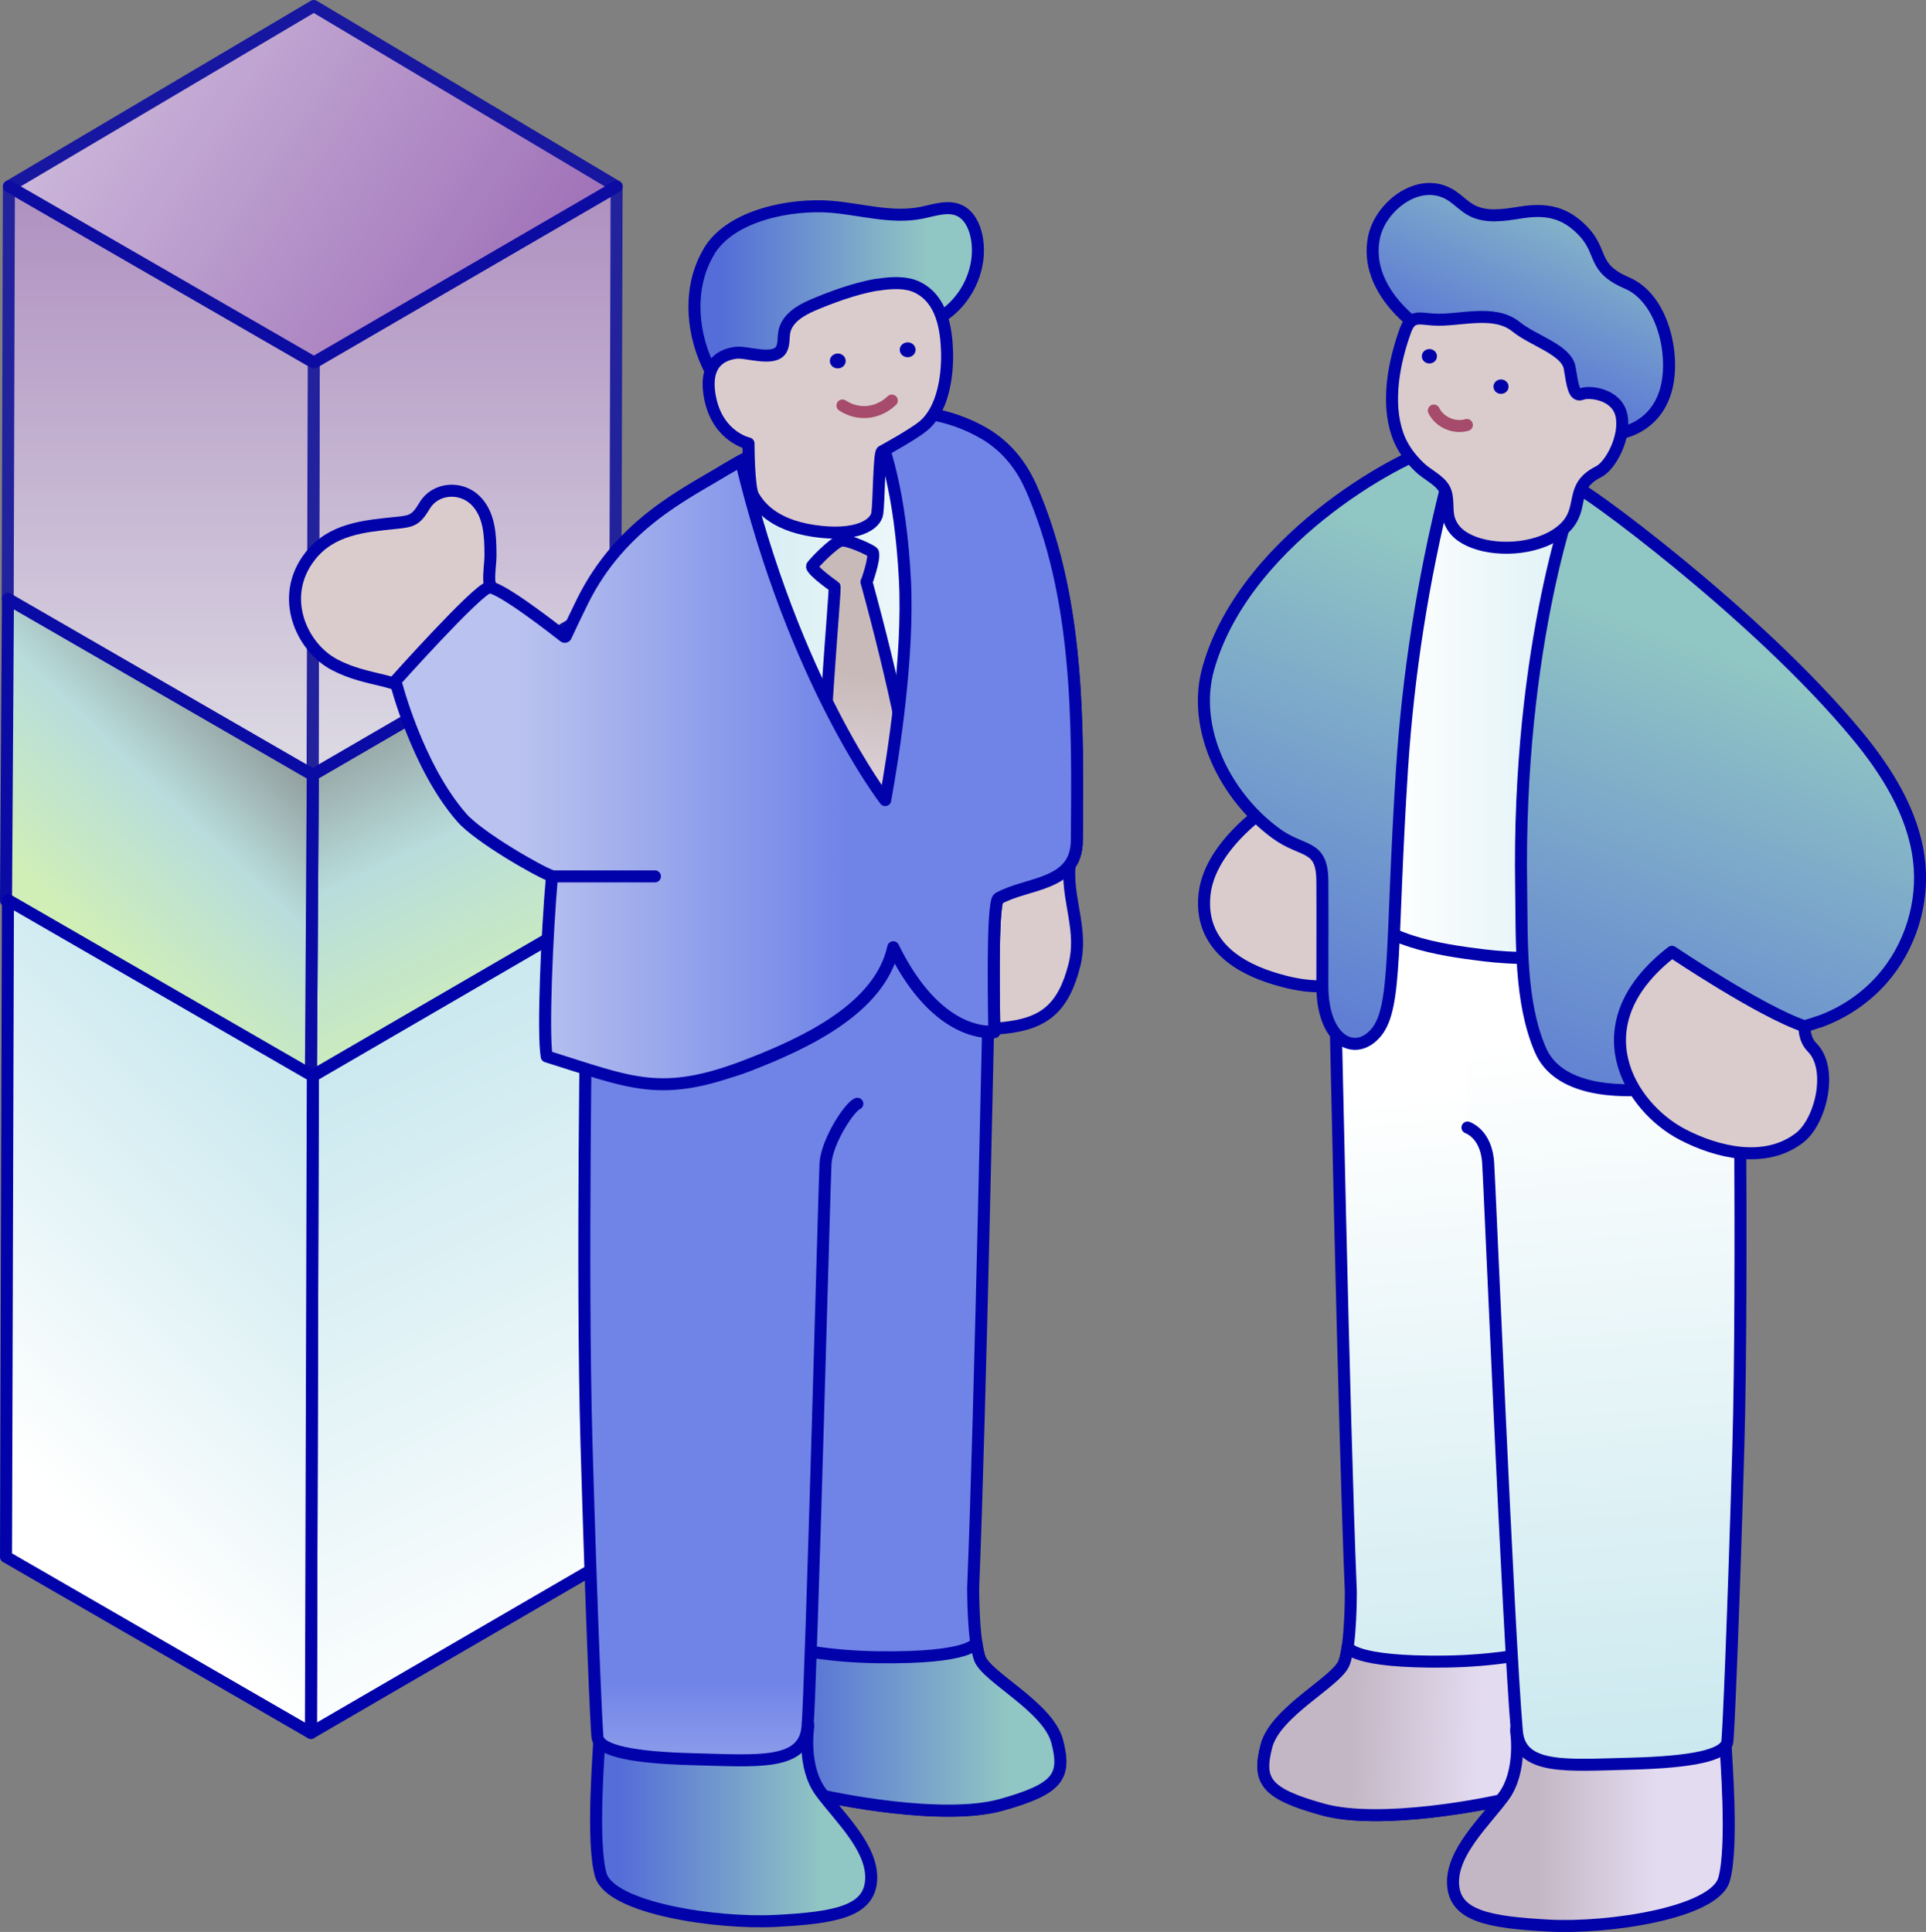 <?xml version="1.0" encoding="UTF-8"?>
<svg id="_レイヤー_2" data-name="レイヤー 2" xmlns="http://www.w3.org/2000/svg" xmlns:xlink="http://www.w3.org/1999/xlink" viewBox="0 0 160.33 160.84">
  <rect x="0" y="0" width="160.33" height="160.84" fill="#808080" stroke="none"/>
  <defs>
    <style>
      .cls-1 {
        fill: url(#_名称未設定グラデーション_82-2);
      }

      .cls-1, .cls-2, .cls-3, .cls-4, .cls-5, .cls-6, .cls-7, .cls-8, .cls-9, .cls-10, .cls-11, .cls-12, .cls-13, .cls-14, .cls-15, .cls-16, .cls-17, .cls-18, .cls-19, .cls-20, .cls-21, .cls-22, .cls-23, .cls-24, .cls-25 {
        stroke-linecap: round;
        stroke-linejoin: round;
      }

      .cls-1, .cls-2, .cls-3, .cls-4, .cls-5, .cls-6, .cls-7, .cls-8, .cls-9, .cls-10, .cls-11, .cls-12, .cls-13, .cls-20, .cls-21, .cls-22, .cls-23, .cls-24, .cls-25 {
        stroke: #0202aa;
      }

      .cls-2 {
        fill: url(#_名称未設定グラデーション_80-4);
      }

      .cls-3 {
        fill: url(#_名称未設定グラデーション_80-6);
      }

      .cls-4 {
        fill: url(#_名称未設定グラデーション_80-5);
      }

      .cls-5 {
        fill: url(#_名称未設定グラデーション_80-2);
      }

      .cls-6 {
        fill: url(#_名称未設定グラデーション_80-3);
      }

      .cls-7 {
        fill: url(#_名称未設定グラデーション_84-5);
      }

      .cls-8 {
        fill: url(#_名称未設定グラデーション_84-2);
      }

      .cls-9 {
        fill: url(#_名称未設定グラデーション_84-4);
      }

      .cls-10 {
        fill: url(#_名称未設定グラデーション_84-3);
      }

      .cls-11 {
        fill: url(#_名称未設定グラデーション_84-6);
      }

      .cls-12 {
        fill: url(#_名称未設定グラデーション_85-2);
      }

      .cls-13 {
        fill: url(#_名称未設定グラデーション_85-3);
      }

      .cls-14 {
        fill: url(#_名称未設定グラデーション_115);
      }

      .cls-14, .cls-15, .cls-16, .cls-17, .cls-18 {
        stroke: #0a0aa4;
      }

      .cls-15 {
        fill: url(#_名称未設定グラデーション_116);
      }

      .cls-16 {
        fill: url(#_名称未設定グラデーション_116-2);
      }

      .cls-17 {
        fill: url(#_名称未設定グラデーション_115-3);
      }

      .cls-18 {
        fill: url(#_名称未設定グラデーション_115-2);
      }

      .cls-19 {
        fill: none;
        stroke: #a64b6b;
      }

      .cls-20 {
        fill: url(#_名称未設定グラデーション_86);
      }

      .cls-21 {
        fill: url(#_名称未設定グラデーション_85);
      }

      .cls-22 {
        fill: url(#_名称未設定グラデーション_84);
      }

      .cls-23 {
        fill: url(#_名称未設定グラデーション_82);
      }

      .cls-24 {
        fill: url(#_名称未設定グラデーション_80);
      }

      .cls-26 {
        isolation: isolate;
      }

      .cls-25 {
        fill: #dacccc;
      }

      .cls-27 {
        opacity: .9;
      }

      .cls-28 {
        opacity: .8;
      }

      .cls-29 {
        fill: #0202aa;
      }
    </style>
    <linearGradient id="_名称未設定グラデーション_116" data-name="名称未設定グラデーション 116" x1="46.27" y1="86.26" x2="30.94" y2="53.43" gradientUnits="userSpaceOnUse">
      <stop offset=".06" stop-color="#d0efb6"/>
      <stop offset=".52" stop-color="#b8dddc"/>
      <stop offset="1" stop-color="#b8dddc" stop-opacity="0"/>
    </linearGradient>
    <linearGradient id="_名称未設定グラデーション_116-2" data-name="名称未設定グラデーション 116" x1="4.88" y1="78.48" x2="24.83" y2="57.72" xlink:href="#_名称未設定グラデーション_116"/>
    <linearGradient id="_名称未設定グラデーション_80" data-name="名称未設定グラデーション 80" x1="54.42" y1="143.58" x2="22.88" y2="76" gradientUnits="userSpaceOnUse">
      <stop offset=".1" stop-color="#fff"/>
      <stop offset=".82" stop-color="#cbe9ef"/>
    </linearGradient>
    <linearGradient id="_名称未設定グラデーション_80-2" data-name="名称未設定グラデーション 80" x1="-2.21" y1="125.7" x2="34.59" y2="87.41" xlink:href="#_名称未設定グラデーション_80"/>
    <linearGradient id="_名称未設定グラデーション_115" data-name="名称未設定グラデーション 115" x1="38.68" y1="-16.99" x2="38.68" y2="72.69" gradientUnits="userSpaceOnUse">
      <stop offset=".09" stop-color="#9c64b9"/>
      <stop offset=".89" stop-color="#f2eefb"/>
    </linearGradient>
    <linearGradient id="_名称未設定グラデーション_115-2" data-name="名称未設定グラデーション 115" x1="13.38" y1="-16.99" x2="13.38" y2="72.69" xlink:href="#_名称未設定グラデーション_115"/>
    <linearGradient id="_名称未設定グラデーション_115-3" data-name="名称未設定グラデーション 115" x1="55.34" y1="35.19" x2="-22.56" y2="-17.1" xlink:href="#_名称未設定グラデーション_115"/>
    <linearGradient id="_名称未設定グラデーション_85" data-name="名称未設定グラデーション 85" x1="3683.31" y1="163.09" x2="3683.31" y2="128.15" gradientTransform="translate(3758.77) rotate(-180) scale(1 -1)" gradientUnits="userSpaceOnUse">
      <stop offset=".18" stop-color="#bac3ef"/>
      <stop offset=".66" stop-color="#7084e8"/>
    </linearGradient>
    <linearGradient id="_名称未設定グラデーション_84" data-name="名称未設定グラデーション 84" x1="63.49" y1="143.74" x2="88.27" y2="143.74" gradientUnits="userSpaceOnUse">
      <stop offset=".09" stop-color="#546dd8"/>
      <stop offset=".82" stop-color="#90c6c3"/>
    </linearGradient>
    <linearGradient id="_名称未設定グラデーション_84-2" data-name="名称未設定グラデーション 84" x1="49.62" y1="150.72" x2="72.52" y2="150.72" xlink:href="#_名称未設定グラデーション_84"/>
    <linearGradient id="_名称未設定グラデーション_85-2" data-name="名称未設定グラデーション 85" x1="3698.76" y1="163.09" x2="3698.76" y2="128.15" xlink:href="#_名称未設定グラデーション_85"/>
    <linearGradient id="_名称未設定グラデーション_80-3" data-name="名称未設定グラデーション 80" x1="3669.1" y1="61.89" x2="3709.92" y2="61.89" gradientTransform="translate(3758.77) rotate(-180) scale(1 -1)" xlink:href="#_名称未設定グラデーション_80"/>
    <linearGradient id="_名称未設定グラデーション_86" data-name="名称未設定グラデーション 86" x1="3686.84" y1="54.71" x2="3688.6" y2="71.3" gradientTransform="translate(3758.77) rotate(-180) scale(1 -1)" gradientUnits="userSpaceOnUse">
      <stop offset=".09" stop-color="#c8bab9"/>
      <stop offset=".75" stop-color="#e2d6df"/>
    </linearGradient>
    <linearGradient id="_名称未設定グラデーション_85-3" data-name="名称未設定グラデーション 85" x1="32.92" y1="62.28" x2="89.67" y2="62.28" gradientTransform="matrix(1,0,0,1,0,0)" xlink:href="#_名称未設定グラデーション_85"/>
    <linearGradient id="_名称未設定グラデーション_84-3" data-name="名称未設定グラデーション 84" x1="57.81" y1="26.08" x2="81.41" y2="26.08" xlink:href="#_名称未設定グラデーション_84"/>
    <linearGradient id="_名称未設定グラデーション_80-4" data-name="名称未設定グラデーション 80" x1="115.38" y1="83.02" x2="121.61" y2="161.53" xlink:href="#_名称未設定グラデーション_80"/>
    <linearGradient id="_名称未設定グラデーション_82" data-name="名称未設定グラデーション 82" x1="31.16" y1="116.26" x2="55.65" y2="116.26" gradientTransform="translate(76.7 28.76) rotate(.2) skewX(-1.22)" gradientUnits="userSpaceOnUse">
      <stop offset=".31" stop-color="#c4b7c5"/>
      <stop offset=".74" stop-color="#e3dbf0"/>
    </linearGradient>
    <linearGradient id="_名称未設定グラデーション_82-2" data-name="名称未設定グラデーション 82" x1="120.96" y1="151.1" x2="143.91" y2="151.1" gradientTransform="matrix(1,0,0,1,0,0)" xlink:href="#_名称未設定グラデーション_82"/>
    <linearGradient id="_名称未設定グラデーション_80-5" data-name="名称未設定グラデーション 80" x1="132.79" y1="77.49" x2="139.46" y2="161.45" xlink:href="#_名称未設定グラデーション_80"/>
    <linearGradient id="_名称未設定グラデーション_80-6" data-name="名称未設定グラデーション 80" x1="112.32" y1="59.61" x2="145.81" y2="59.61" xlink:href="#_名称未設定グラデーション_80"/>
    <linearGradient id="_名称未設定グラデーション_84-4" data-name="名称未設定グラデーション 84" x1="98.12" y1="96.68" x2="121.46" y2="33.37" xlink:href="#_名称未設定グラデーション_84"/>
    <linearGradient id="_名称未設定グラデーション_84-5" data-name="名称未設定グラデーション 84" x1="127.29" y1="107.43" x2="150.63" y2="44.13" xlink:href="#_名称未設定グラデーション_84"/>
    <linearGradient id="_名称未設定グラデーション_84-6" data-name="名称未設定グラデーション 84" x1="122.13" y1="35.35" x2="134.37" y2="9.58" xlink:href="#_名称未設定グラデーション_84"/>
  </defs>
  <g id="_デザイン" data-name="デザイン">
    <g>
      <g class="cls-26">
        <polygon class="cls-15" points="51.24 49.87 51.09 74.99 25.88 89.63 26.04 64.51 51.24 49.87"/>
        <polygon class="cls-16" points="26.04 64.51 25.88 89.63 .5 74.98 .66 49.86 26.04 64.51"/>
      </g>
      <g class="cls-26">
        <polygon class="cls-24" points="51.24 74.93 51.09 129.62 25.88 144.27 26.04 89.58 51.24 74.93"/>
        <polygon class="cls-5" points="26.04 89.58 25.88 144.27 .5 129.61 .66 74.93 26.04 89.58"/>
      </g>
      <g class="cls-28">
        <g class="cls-26">
          <polygon class="cls-14" points="51.33 15.52 51.23 49.86 26.02 64.51 26.12 30.17 51.33 15.52"/>
          <polygon class="cls-18" points="26.12 30.17 26.02 64.51 .64 49.85 .74 15.52 26.12 30.17"/>
        </g>
      </g>
      <g class="cls-27">
        <g class="cls-26">
          <polygon class="cls-17" points="51.34 15.53 26.13 30.18 .74 15.52 26.12 .5 51.34 15.53"/>
        </g>
      </g>
      <g>
        <path class="cls-25" d="M34.64,58.02s3.98-4.23,6.64-7.85c.05-.07-.52-1.53-.54-1.72-.07-.73.1-1.56.09-2.31-.01-1.55-.07-3.34-1.27-4.5-1.23-1.19-3.32-1.02-4.2.44-.72,1.2-1.03,1.32-2.37,1.45-2.66.27-5.38.49-7.17,2.77-2.65,3.38-.72,7.61,2.05,9.05,2.78,1.45,5.43,1.09,6.76,2.66Z"/>
        <path class="cls-25" d="M89.58,63.53s-.55,8.17-.57,8.98c-.07,2.71,1.13,5.04.43,7.83-.93,3.71-2.65,4.76-5.29,5.16-2.65.4-7.81.4-8.07-5.82-.26-6.22.79-7.68.93-8.87s.93-7.68.93-7.68c0,0,11.65.4,11.65.4Z"/>
        <path class="cls-21" d="M82.37,80.12s-.78,38.16-1.36,52.06c0,0-.02,4.33.55,5.9.57,1.57,5.71,4.04,6.45,6.93.74,2.88.1,3.93-4.68,5.26-4.78,1.33-13.91-.48-15.79-.99-1.88-.52-3.24-1.3-3.7-3.53-.96-4.68.35-8.5.33-13.24-.02-5.06-.58-11.63-.74-16.69-.23-7.16-.44-14.31-.56-21.47-.07-4.21-.56-8.81.14-12.97.81-4.85,6.89-7.63,11.56-7.65,4.68-.02,7.43,3.12,7.78,6.4Z"/>
        <path class="cls-22" d="M63.85,145.74c-.66-3.21-.25-6.02.07-9,2.01.56,5.1,1.18,9.22,1.23,7.75.1,8.12-1.21,8.12-1.21h.02c.07.51.16.98.28,1.31.57,1.57,5.71,4.04,6.45,6.93.74,2.88.1,3.93-4.68,5.26-4.78,1.33-13.91-.48-15.79-.99-1.88-.52-3.24-1.3-3.7-3.53Z"/>
        <path class="cls-8" d="M67.28,143.77s-.52,3.31,1.05,5.43c1.57,2.12,4.32,4.63,4.19,7.28-.13,2.65-2.97,3.18-7.94,3.44-4.97.26-13.78-1.06-14.57-3.84s-.13-10.46-.13-11.12c0-.66.65-2.78,1.7-3.18s15.97-.79,15.7,1.99Z"/>
        <path class="cls-12" d="M71.37,91.89c-.66.26-2.51,3.09-2.65,4.94-.07.94-1.19,43.31-1.5,46.94-.28,3.24-4.15,2.82-9.44,2.69-5.17-.13-7.76-.71-8.03-1.76-.1-.41-.53-10.72-.93-24.62-.4-13.9,0-37.85,0-37.85l21.7-1.19"/>
        <path class="cls-6" d="M51.46,53.51c3.41-6.28,5.59-12.36,8.84-14.34,5.57-3.4,12.83-6.39,19.31-4.14,3.19,1.11,5.08,2.86,6.4,6.01,3.83,9.1,3.72,19.3,3.63,28.98-.03,3.77-4.12,3.45-6.52,4.8-.59.33-.35,10.25-.35,11.11-2.45.11-5.76-1.61-8.41-7.03-1.09,5.03-7.24,7.93-12.04,9.79-7.31,2.84-6.33-2.05-13.44-4.26-1.1-6.27,20.12-63.19,2.58-30.91Z"/>
        <path class="cls-20" d="M72.15,48.43s.69-1.9.52-2.43c-.05-.15-2.1-1.11-2.65-.99-.61.13-2.44,2.04-2.43,2.15.07.4,1.75,1.6,1.88,1.68s-1.3,14.97-.76,17.67c.55,2.7,4.2,4.53,4.2,4.53,0,0,2.04-2.36,2.75-3.92.71-1.56-1.34-10.68-3.53-18.68Z"/>
        <path class="cls-13" d="M85.74,40.41c-.79-1.77-2.07-3.28-3.73-4.27-3.03-1.79-6.31-2.15-9.57-1.72,1.21,2.5,2.52,6.7,2.89,13.84.33,6.42-.97,14.67-1.64,18.35,0,0-7.58-9.74-12.01-28.25-.46.26-.93.52-1.38.79-3.25,1.98-8.6,4.47-11.79,10.87-.47.94-1.21,2.51-1.41,2.95-.03.05-.09.07-.14.03-.71-.56-5.4-4.22-6.26-4.09-.94.13-7.78,7.78-7.78,7.78,0,0,1.76,7.08,5.53,11.39,1.42,1.62,6.44,4.5,7.5,4.86-.43,4.85-.77,13.13-.44,15.01,7.11,2.21,9.5,3.54,16.81.7,4.8-1.86,10.95-4.76,12.04-9.79,2.65,5.43,5.96,7.15,8.41,7.03,0-.86-.24-10.77.35-11.11,2.4-1.35,6.48-1.03,6.52-4.8.09-9.9.21-20.34-3.9-29.6Z"/>
        <path class="cls-10" d="M59.02,20.93c1.84-3.07,6.91-3.97,10.12-3.72,2.52.2,5.06,1,7.54.51,1.08-.21,2.25-.66,3.24-.17.79.4,1.21,1.3,1.38,2.17.55,2.8-1.06,5.88-3.67,7.04-1.55.69-1.15,2.72-2.04,4.16-1.56,2.52-6.3,4.06-9.11,4.07-3.69.02-6.09-1.32-7.62-4.71-1.33-2.93-1.53-6.53.17-9.35Z"/>
        <path class="cls-25" d="M73.04,23.71c1.25-.21,2.44-.22,3.29.19,2.08.99,2.46,3.44,2.51,5.51.04,1.96-.36,4.71-1.97,6.05-.79.66-3.18,1.99-3.44,2.12s-.26,4.24-.4,5.16c-.13.93-1.72,1.99-5.29,1.46-3.57-.53-4.63-2.25-5.03-2.91-.4-.66-.4-4.37-.4-4.37,0,0-2.51-.53-3.18-3.71-.66-3.18,1.19-3.71,2.12-3.84.88-.13,3.23.78,3.8-.3.23-.43.15-.96.24-1.44.22-1.11,1.33-1.79,2.37-2.23,1.27-.54,3.39-1.37,5.35-1.7Z"/>
        <ellipse class="cls-29" cx="75.56" cy="29.12" rx=".66" ry=".62"/>
        <path class="cls-29" d="M69.08,30.05c0,.34.29.62.66.62s.66-.28.66-.62c0-.34-.29-.62-.66-.62-.36,0-.66.28-.66.62Z"/>
        <path class="cls-19" d="M74.24,33.35c-1.15,1.09-2.77,1.28-4.11.41"/>
        <line class="cls-25" x1="45.95" y1="72.96" x2="54.52" y2="72.96"/>
      </g>
      <path class="cls-2" d="M111.09,80.35s.78,38.24,1.36,52.17c0,0,.02,4.34-.55,5.91-.58,1.57-5.72,4.05-6.47,6.94-.74,2.89-.1,3.94,4.69,5.27,4.79,1.33,13.93-.48,15.82-1,1.89-.52,3.25-1.3,3.7-3.53.96-4.69-.35-8.52-.34-13.27.02-5.07.58-11.66.74-16.73.23-7.17.44-14.34.56-21.51.07-4.22.56-8.83-.14-13-.81-4.86-6.9-7.64-11.59-7.66s-7.44,3.13-7.79,6.41Z"/>
      <path class="cls-23" d="M129.65,146.11c.66-3.22.25-6.04-.07-9.02-2.02.57-5.11,1.18-9.24,1.24-7.77.1-8.14-1.21-8.14-1.21h-.02c-.07.51-.16.98-.29,1.31-.58,1.57-5.72,4.05-6.47,6.94-.74,2.89-.1,3.94,4.69,5.27,4.79,1.33,13.93-.48,15.82-1,1.89-.52,3.25-1.3,3.7-3.53Z"/>
      <path class="cls-1" d="M126.21,144.13s.52,3.32-1.05,5.44-4.33,4.64-4.2,7.29c.13,2.65,2.97,3.18,7.96,3.45,4.98.27,13.81-1.06,14.6-3.85.79-2.78.13-10.48.13-11.14s-.66-2.78-1.7-3.18c-1.05-.4-16-.8-15.74,1.99Z"/>
      <path class="cls-4" d="M122.16,93.87c.66.27,1.59,1.06,1.72,2.92.12,1.65,1.66,38.87,2.39,47.34.28,3.25,4.16,2.83,9.46,2.7,5.18-.13,7.78-.71,8.05-1.77.1-.41.53-10.74.93-24.67.4-13.92,0-43.28,0-43.28h-22.68"/>
      <path class="cls-25" d="M107.7,65.8s-6.9,3.71-7.43,8.66c-.53,4.95,4.24,6.54,6.01,7.07,1.77.53,4.6,1.06,6.19-.18,1.59-1.24,3.36-5.66,3.01-9.73-.35-4.07-3.89-7.78-7.78-5.84Z"/>
      <path class="cls-3" d="M119.97,40.18c-1.05.46-2.02,1.17-2.87,2.15-1.92,2.21-2.58,5.01-3.07,7.72-1.27,7.05-1.7,14.2-1.64,21.33,0,1.22-.3,2.75.4,3.84,1.98,3.1,7.02,3.86,10.71,4.31,10.08,1.23,21.75-2.58,22.28-3.59.53-1.01-3.32-23.55-4.77-25.91-3.22-5.2-13.92-13-21.02-9.85Z"/>
      <path class="cls-9" d="M121,37.93c.11.66-.38,1.71-.62,2.65-1.92,7.68-3.16,15.56-3.67,23.46-.93,14.45-.4,19.76-2.12,21.88-1.72,2.12-4.51.8-4.51-3.85,0-2.91.02-5.82,0-8.72-.02-3.12-1.61-2.31-3.88-3.98-4.19-3.08-7.05-8.73-5.6-13.78,3.2-11.19,17.24-18.23,19.11-18.33.87-.04,1.21.22,1.28.66Z"/>
      <path class="cls-7" d="M151.42,85.07c2.01-.72,3.84-1.94,5.25-3.54,2.37-2.69,3.52-6.42,3.07-9.98-.49-3.88-2.67-7.35-5.16-10.36-8.5-10.25-23.23-20.92-23.35-20.6,0,.01-4.95,12.74-4.6,33.42.07,4.25-.13,9.4,1.6,13.4,1.48,3.43,6.4,3.55,9.53,3.25,1.75-.17,3.77-.49,5.41-1.13.93-.36,1.75-.83,2.38-1.61.61-.76.53-1.85,1.43-2.28.64-.3,2.4,0,3.23-.21.41-.1.81-.23,1.2-.37Z"/>
      <path class="cls-25" d="M139.18,79.24s7.4,4.98,11.04,6.2c0,0-.08,1.05.63,1.76,1.78,1.78.73,6.15-1.04,7.52-2.88,2.23-6.93,1.2-9.75-.27-4.42-2.3-8.66-9.19-.88-15.21Z"/>
      <path class="cls-11" d="M118.44,27.46s-4.99-3.13-4.06-7.7c.55-2.68,3.96-5.27,6.6-3.38.5.36.94.81,1.48,1.11,1.23.68,2.74.42,4.13.2,2.15-.34,3.69-.03,5.21,1.56,1.69,1.78.68,3.04,3.64,4.31,2.96,1.27,3.99,5.86,3.29,8.72-1,4.06-5.42,4.8-8.7,3.02-3.2-1.74-6.19-3.87-9.13-6.01-.83-.6-1.65-1.21-2.46-1.83Z"/>
      <path class="cls-25" d="M117.64,26.62c-.25.13-.46.39-.64.88-.97,2.67-1.59,5.97-.67,8.65.37,1.08,1.04,1.99,1.86,2.77.6.58,1.62,1.03,2.03,1.76.42.74.15,1.74.41,2.55.32.99,1.09,1.55,2.03,1.91,2.21.85,5.71.56,7.54-1.14,1.81-1.7.32-3.45,2.88-4.73,1.01-.51,2.28-2.92,1.9-4.69-.38-1.78-2.66-2.03-3.3-1.78s-.76-.63-1.01-2.16c-.25-1.52-3.04-2.28-4.44-3.42-1.87-1.53-4.78-.46-6.96-.62-.69-.05-1.22-.18-1.63.03Z"/>
      <path class="cls-19" d="M119.36,34.18c.48.98,1.71,1.51,2.75,1.2"/>
      <ellipse class="cls-29" cx="124.95" cy="32.19" rx=".63" ry=".6"/>
      <ellipse class="cls-29" cx="118.99" cy="29.66" rx=".63" ry=".6"/>
    </g>
  </g>
</svg>